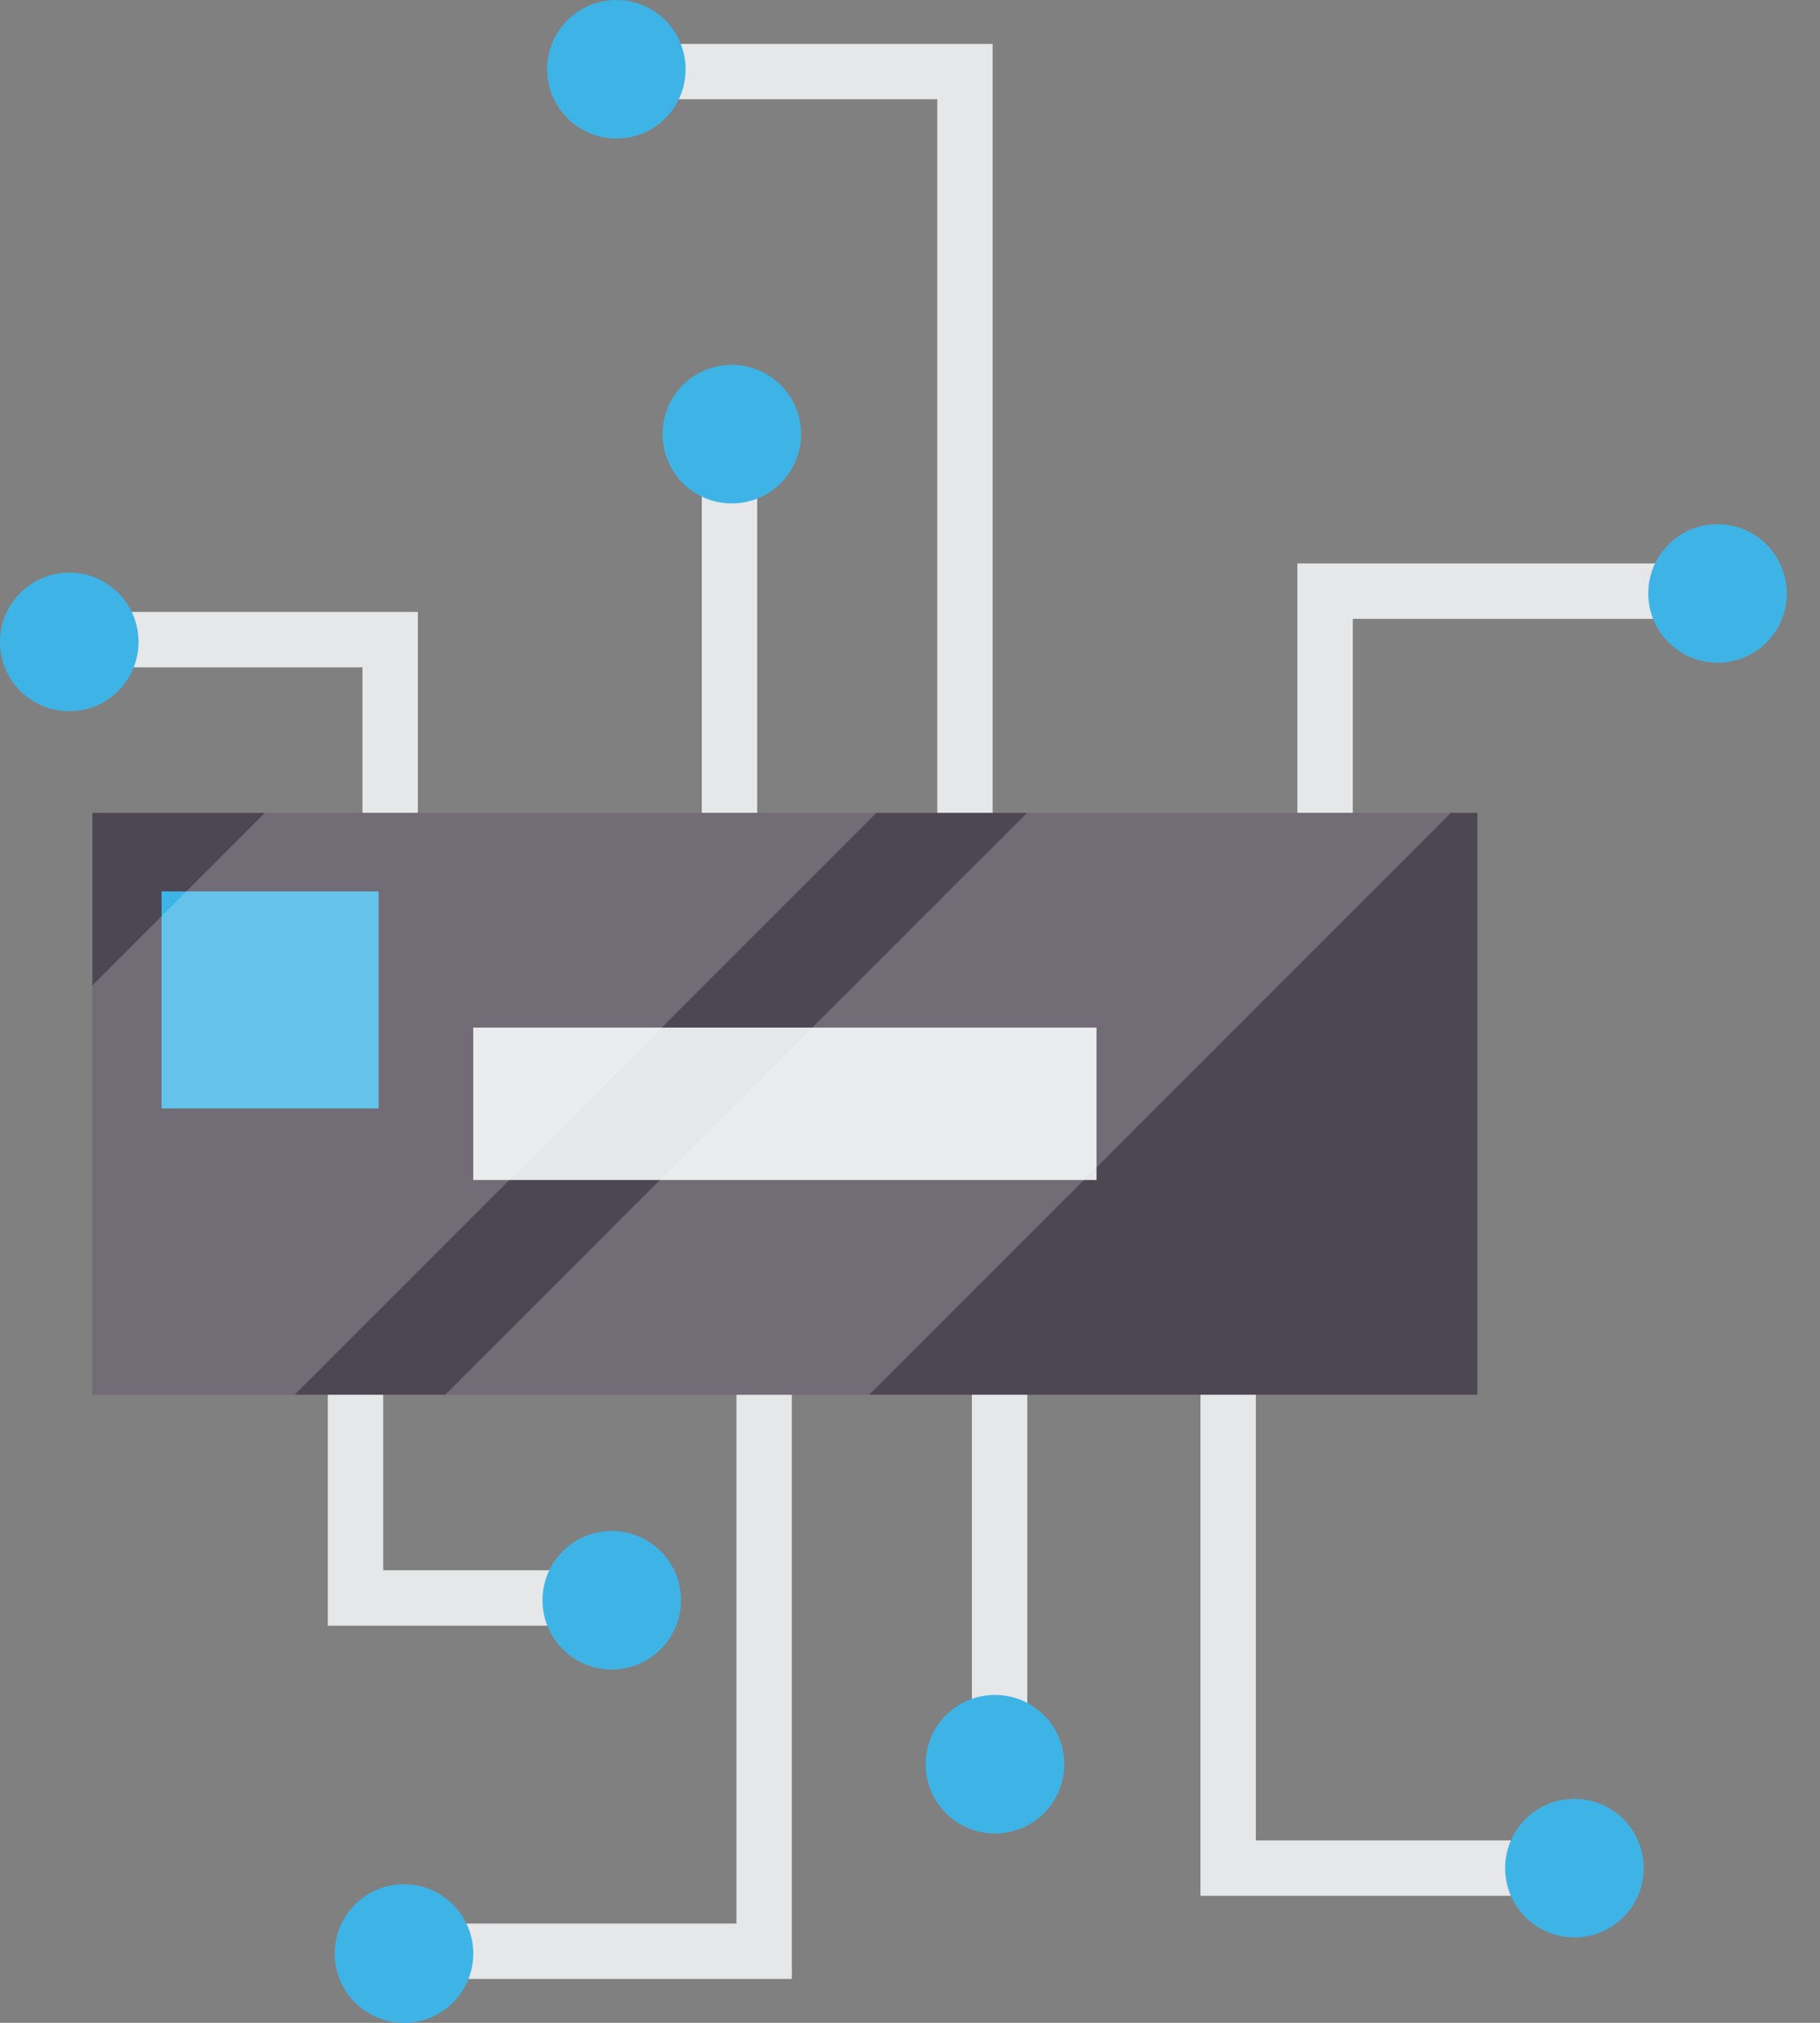 <svg width="27" height="30" viewBox="0 0 27 30" fill="none" xmlns="http://www.w3.org/2000/svg">
<rect x="0" y="0" width="27" height="30" fill="#808080" stroke="none"/>
<path d="M20.069 13.904H19.247V8.356H25.515V9.178H20.069V13.904Z" fill="#E6E7E8"/>
<path d="M14.726 13.698H13.905V1.472H9.178V0.651H14.726V13.698Z" fill="#E6E7E8"/>
<path d="M23.357 28.116H17.809V17.192H18.631V27.295H23.357V28.116Z" fill="#E6E7E8"/>
<path d="M11.233 6.302H10.411V14.007H11.233V6.302Z" fill="#E6E7E8"/>
<path d="M15.24 18.733H14.418V26.164H15.24V18.733Z" fill="#E6E7E8"/>
<path d="M6.199 14.315H5.377V9.897H0.959V9.075H6.199V14.315Z" fill="#E6E7E8"/>
<path d="M9.075 24.11H4.863V19.144H5.685V23.288H9.075V24.11Z" fill="#E6E7E8"/>
<path d="M11.747 29.349H5.994V28.527H10.925V19.35H11.747V29.349Z" fill="#E6E7E8"/>
<path d="M21.918 12.055H1.37V20.685H21.918V12.055Z" fill="#4D4753"/>
<path d="M16.267 15.24H7.021V17.5H16.267V15.24Z" fill="#E6E7E8"/>
<path d="M5.617 13.22H2.397V16.439H5.617V13.22Z" fill="#3EB4E6"/>
<path d="M10.171 1.028C10.171 1.595 9.711 2.055 9.144 2.055C8.576 2.055 8.117 1.595 8.117 1.028C8.117 0.46 8.576 0 9.144 0C9.711 0 10.171 0.46 10.171 1.028Z" fill="#3EB4E6"/>
<path d="M11.884 6.438C11.884 7.006 11.424 7.466 10.856 7.466C10.289 7.466 9.829 7.006 9.829 6.438C9.829 5.871 10.289 5.411 10.856 5.411C11.424 5.411 11.884 5.871 11.884 6.438Z" fill="#3EB4E6"/>
<path d="M2.055 9.52C2.055 10.088 1.595 10.548 1.028 10.548C0.46 10.548 0 10.088 0 9.52C0 8.953 0.46 8.493 1.028 8.493C1.595 8.493 2.055 8.953 2.055 9.52Z" fill="#3EB4E6"/>
<path d="M26.507 8.801C26.507 9.368 26.047 9.829 25.48 9.829C24.912 9.829 24.452 9.368 24.452 8.801C24.452 8.234 24.912 7.774 25.48 7.774C26.047 7.774 26.507 8.234 26.507 8.801Z" fill="#3EB4E6"/>
<path d="M24.384 27.706C24.384 28.273 23.924 28.733 23.356 28.733C22.789 28.733 22.329 28.273 22.329 27.706C22.329 27.138 22.789 26.678 23.356 26.678C23.924 26.678 24.384 27.138 24.384 27.706Z" fill="#3EB4E6"/>
<path d="M15.788 26.164C15.788 26.732 15.328 27.192 14.76 27.192C14.193 27.192 13.732 26.732 13.732 26.164C13.732 25.597 14.193 25.137 14.76 25.137C15.328 25.137 15.788 25.597 15.788 26.164Z" fill="#3EB4E6"/>
<path d="M7.021 28.972C7.021 29.54 6.56 30 5.993 30C5.426 30 4.965 29.54 4.965 28.972C4.965 28.405 5.426 27.945 5.993 27.945C6.56 27.945 7.021 28.405 7.021 28.972Z" fill="#3EB4E6"/>
<path d="M10.103 23.733C10.103 24.3 9.643 24.76 9.075 24.76C8.508 24.76 8.048 24.3 8.048 23.733C8.048 23.165 8.508 22.705 9.075 22.705C9.643 22.706 10.103 23.165 10.103 23.733Z" fill="#3EB4E6"/>
<g opacity="0.2">
<path d="M21.525 12.055H15.236L6.605 20.685H12.895L21.525 12.055Z" fill="white"/>
<path d="M3.93 12.055L1.37 14.615V20.685H4.371L13.002 12.055H3.93Z" fill="white"/>
</g>
</svg>
